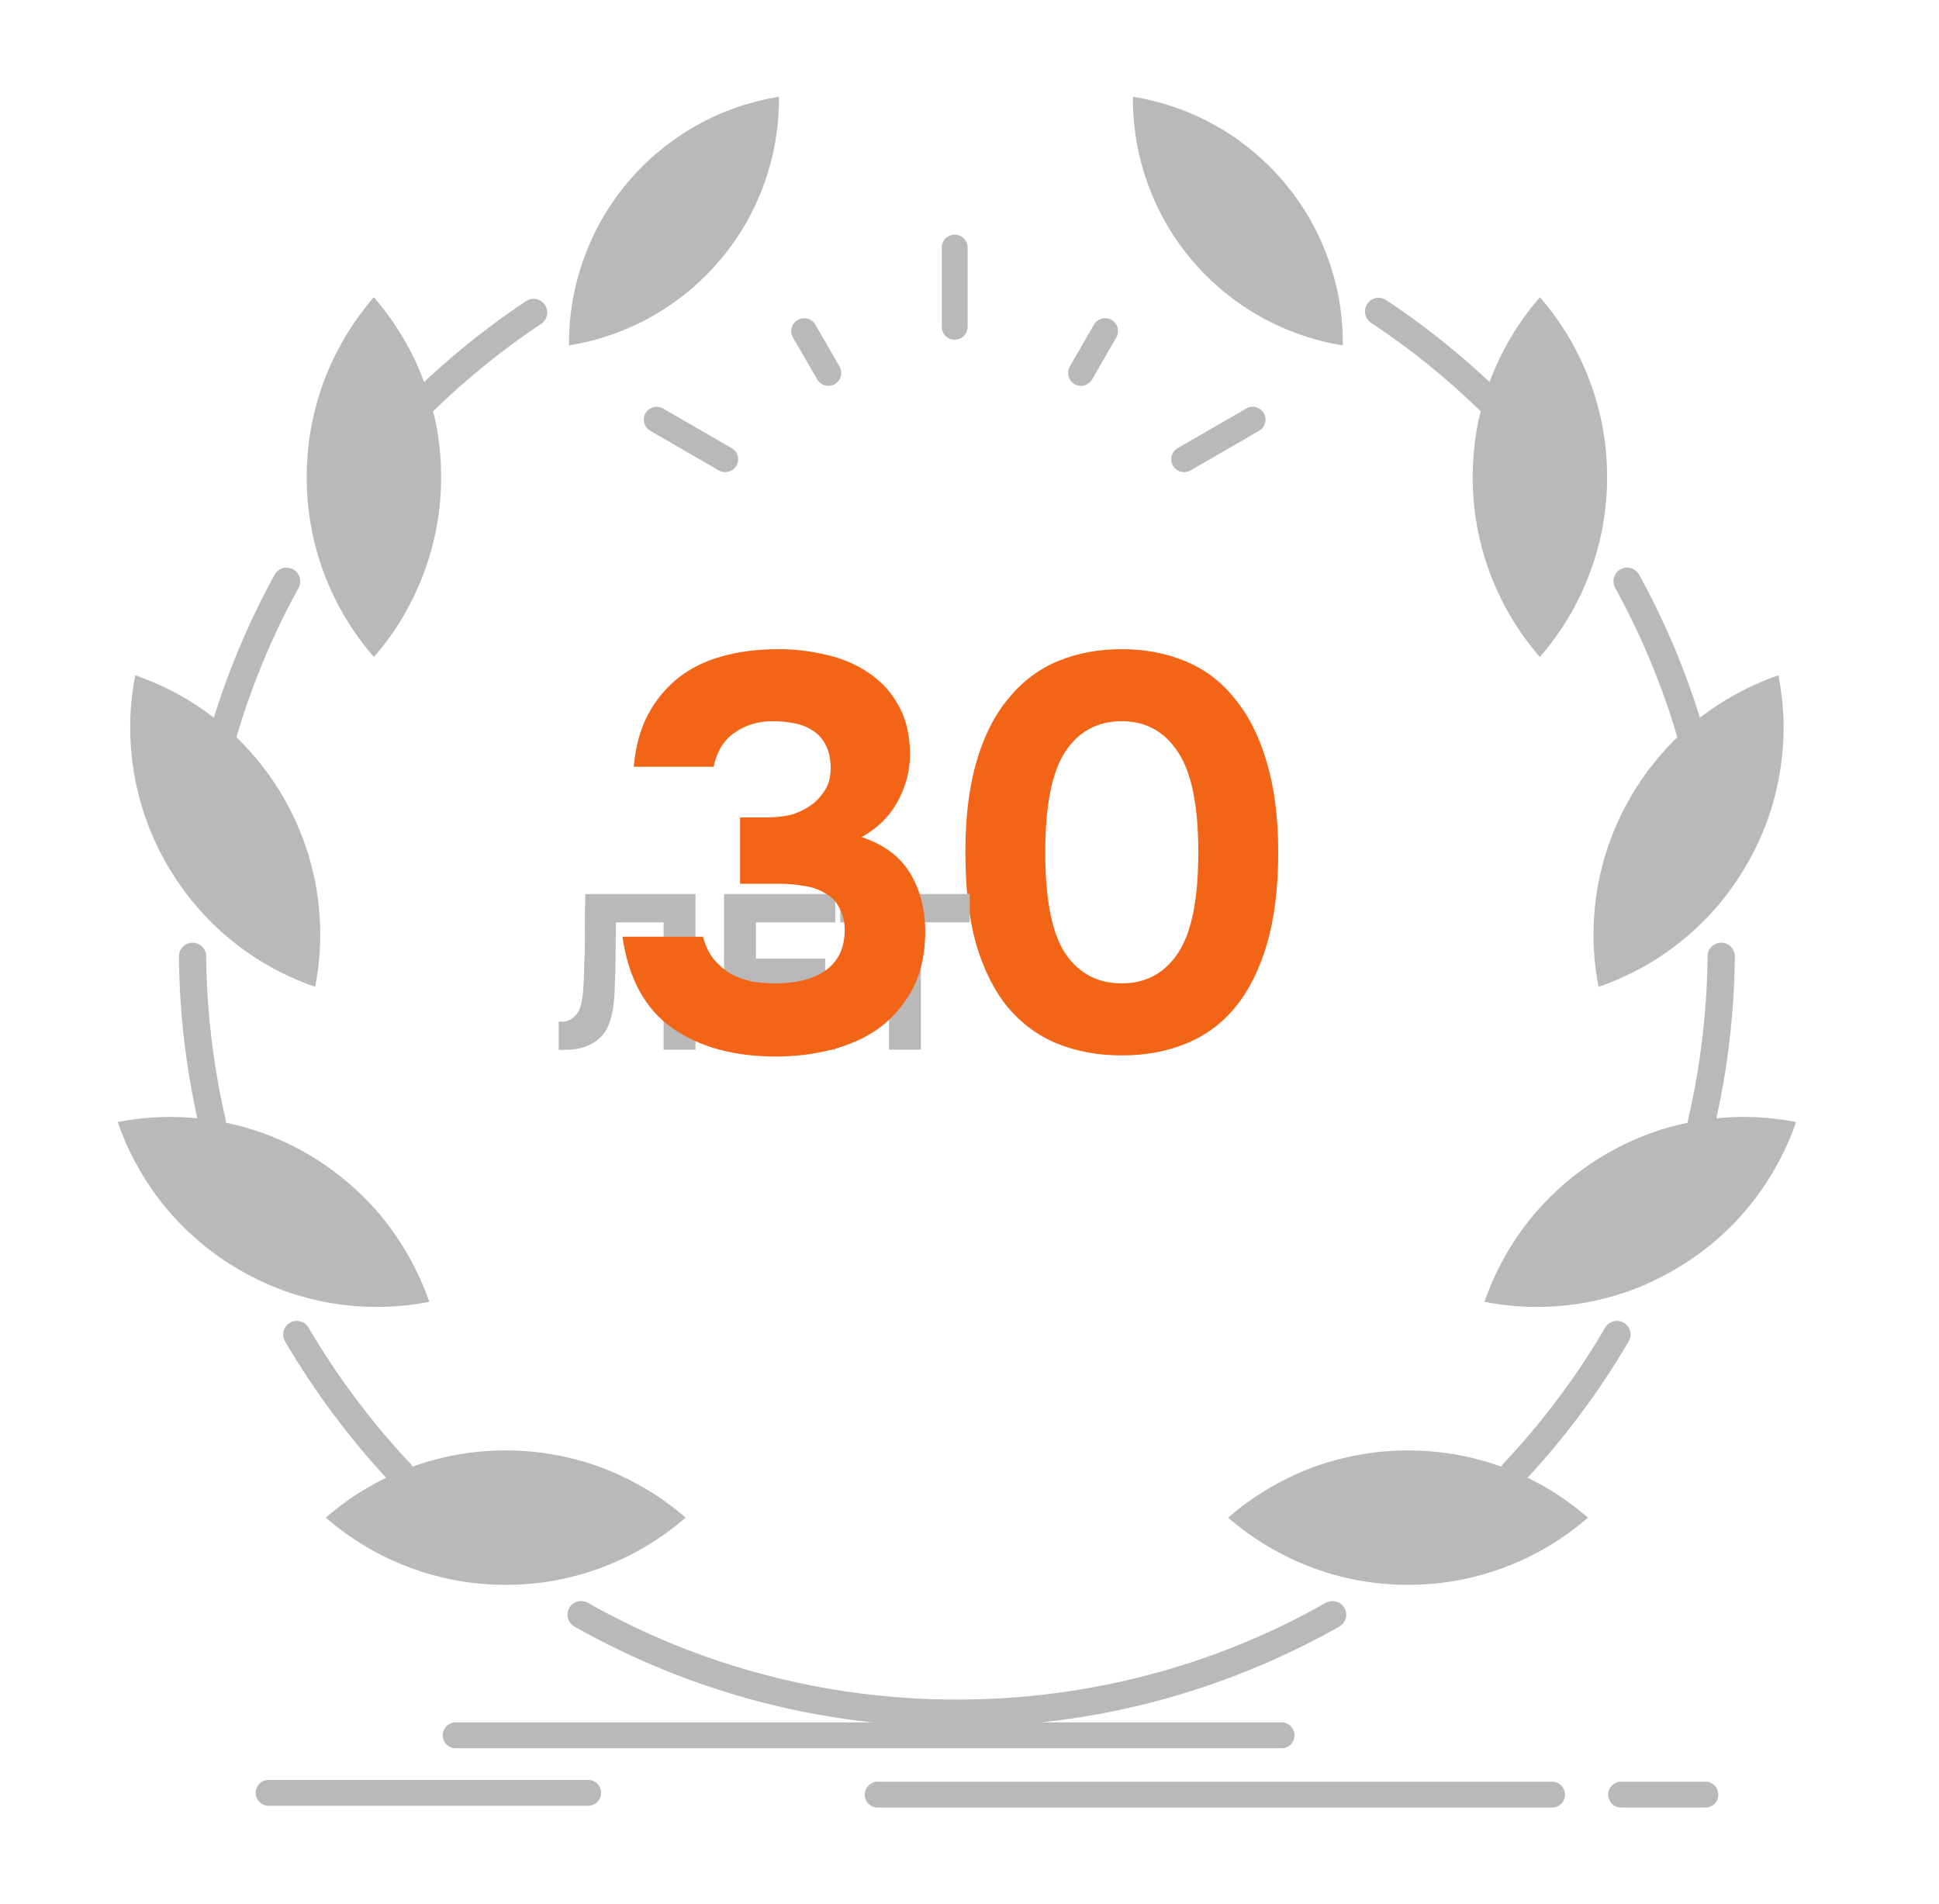 <svg width="56" height="55" viewBox="0 0 56 55" fill="none" xmlns="http://www.w3.org/2000/svg">
<path fill-rule="evenodd" clip-rule="evenodd" d="M33.679 6.456C33.888 6.821 34.136 7.173 34.42 7.51C34.702 7.841 35.009 8.145 35.334 8.415C35.67 8.691 36.026 8.934 36.397 9.144C36.777 9.357 37.17 9.533 37.569 9.67C37.966 9.809 38.371 9.909 38.781 9.976C38.786 9.563 38.754 9.144 38.686 8.731C38.617 8.312 38.508 7.896 38.362 7.483C38.216 7.079 38.037 6.687 37.823 6.313C37.613 5.952 37.366 5.597 37.083 5.262C36.801 4.928 36.492 4.625 36.166 4.354C35.832 4.078 35.477 3.835 35.106 3.625C34.726 3.413 34.333 3.237 33.934 3.1C33.537 2.963 33.129 2.86 32.719 2.793C32.716 3.206 32.748 3.625 32.816 4.038C32.886 4.458 32.993 4.874 33.141 5.287C33.285 5.691 33.466 6.082 33.679 6.456ZM20.797 7.51C21.08 7.173 21.329 6.82 21.538 6.456C21.751 6.082 21.932 5.691 22.076 5.287C22.224 4.873 22.331 4.457 22.401 4.038C22.469 3.625 22.501 3.206 22.497 2.793C22.088 2.86 21.68 2.963 21.283 3.1C20.884 3.236 20.491 3.412 20.111 3.625C19.74 3.835 19.385 4.078 19.051 4.354C18.723 4.624 18.416 4.928 18.134 5.262C17.851 5.596 17.604 5.952 17.394 6.313C17.18 6.687 17.001 7.078 16.855 7.482C16.709 7.896 16.6 8.312 16.531 8.731C16.463 9.144 16.43 9.563 16.434 9.976C16.844 9.909 17.251 9.809 17.648 9.669C18.047 9.533 18.44 9.357 18.82 9.144C19.191 8.934 19.547 8.691 19.883 8.415C20.208 8.145 20.515 7.841 20.797 7.51ZM12.251 11.033C12.645 10.66 13.059 10.301 13.484 9.955C14.032 9.508 14.604 9.089 15.192 8.698C15.373 8.576 15.619 8.628 15.739 8.807C15.859 8.989 15.809 9.232 15.628 9.354C15.057 9.733 14.507 10.14 13.979 10.569C13.472 10.982 12.979 11.419 12.509 11.878C12.55 12.039 12.585 12.206 12.615 12.37C12.697 12.822 12.74 13.293 12.74 13.782C12.74 14.268 12.697 14.739 12.615 15.191C12.53 15.662 12.402 16.118 12.238 16.555C12.074 16.998 11.868 17.424 11.628 17.831C11.388 18.235 11.113 18.611 10.811 18.964L10.799 18.976C10.489 18.62 10.209 18.235 9.97 17.831C9.73 17.43 9.523 17.002 9.356 16.555C9.193 16.118 9.066 15.662 8.982 15.191C8.9 14.739 8.858 14.268 8.858 13.782C8.858 13.293 8.9 12.822 8.982 12.37C9.067 11.899 9.193 11.443 9.356 11.006C9.522 10.562 9.728 10.137 9.97 9.73C10.208 9.329 10.481 8.95 10.785 8.597L10.799 8.585C11.108 8.944 11.385 9.326 11.625 9.73C11.866 10.131 12.073 10.56 12.238 11.006L12.251 11.033ZM6.835 21.272L6.828 21.293C7.017 21.475 7.198 21.67 7.371 21.873C7.673 22.232 7.948 22.617 8.187 23.03C8.427 23.449 8.627 23.884 8.785 24.321C8.946 24.768 9.064 25.226 9.141 25.685C9.219 26.159 9.254 26.633 9.248 27.1C9.241 27.568 9.192 28.039 9.102 28.5C8.657 28.349 8.226 28.154 7.816 27.927C7.406 27.699 7.013 27.431 6.644 27.128C6.291 26.836 5.954 26.505 5.647 26.143C5.347 25.788 5.075 25.405 4.835 24.992L4.818 24.965C4.58 24.549 4.381 24.121 4.226 23.686C4.065 23.24 3.946 22.781 3.869 22.32C3.79 21.849 3.755 21.375 3.761 20.907C3.767 20.439 3.816 19.972 3.907 19.504C4.353 19.659 4.785 19.85 5.195 20.081C5.535 20.269 5.863 20.485 6.174 20.728C6.382 20.063 6.619 19.41 6.884 18.775C7.196 18.028 7.546 17.299 7.931 16.6C8.035 16.409 8.275 16.339 8.466 16.445C8.657 16.549 8.727 16.789 8.622 16.98C8.249 17.66 7.91 18.359 7.613 19.079C7.315 19.793 7.054 20.525 6.835 21.272ZM6.518 32.34C6.524 32.367 6.527 32.398 6.527 32.425C6.884 32.501 7.236 32.598 7.582 32.723C8.02 32.88 8.451 33.081 8.87 33.321C9.285 33.564 9.672 33.837 10.029 34.138C10.395 34.448 10.729 34.785 11.024 35.143C11.323 35.508 11.59 35.899 11.819 36.313C12.05 36.723 12.245 37.157 12.398 37.6C11.933 37.691 11.462 37.74 10.995 37.746C10.527 37.752 10.055 37.719 9.582 37.64C9.121 37.564 8.662 37.442 8.214 37.284C7.78 37.127 7.348 36.926 6.926 36.683C6.513 36.446 6.126 36.173 5.769 35.869C5.401 35.559 5.07 35.222 4.774 34.864C4.474 34.499 4.208 34.107 3.977 33.694C3.746 33.284 3.552 32.85 3.4 32.407C3.865 32.315 4.335 32.267 4.803 32.261C5.101 32.255 5.4 32.27 5.699 32.3C5.538 31.571 5.412 30.833 5.324 30.089C5.228 29.29 5.175 28.467 5.168 27.626C5.166 27.407 5.341 27.228 5.556 27.228C5.775 27.225 5.953 27.401 5.954 27.617C5.962 28.412 6.013 29.208 6.108 29.998C6.203 30.794 6.34 31.577 6.518 32.34ZM11.853 42.272C11.877 42.299 11.898 42.33 11.915 42.36C12.326 42.211 12.756 42.096 13.195 42.017C13.648 41.935 14.118 41.892 14.604 41.892C15.092 41.892 15.564 41.935 16.015 42.017C16.485 42.102 16.943 42.226 17.381 42.39C17.822 42.557 18.249 42.764 18.655 43.004C19.057 43.244 19.437 43.517 19.786 43.821L19.8 43.833C19.441 44.143 19.06 44.422 18.659 44.659C18.257 44.899 17.828 45.105 17.38 45.273C16.943 45.437 16.484 45.564 16.017 45.649C15.564 45.731 15.092 45.774 14.604 45.774C14.118 45.774 13.648 45.731 13.195 45.649C12.724 45.564 12.267 45.437 11.83 45.273C11.388 45.109 10.961 44.902 10.556 44.662C10.153 44.422 9.774 44.149 9.423 43.845L9.411 43.833C9.766 43.523 10.15 43.244 10.554 43.004C10.749 42.888 10.949 42.779 11.154 42.682C10.62 42.105 10.114 41.497 9.64 40.862C9.133 40.185 8.662 39.477 8.232 38.742C8.123 38.554 8.185 38.314 8.372 38.205C8.56 38.095 8.802 38.156 8.911 38.344C9.326 39.052 9.781 39.736 10.27 40.389C10.759 41.045 11.288 41.673 11.853 42.272ZM46.359 38.344C46.469 38.156 46.712 38.096 46.899 38.205C47.085 38.314 47.149 38.554 47.038 38.742C46.608 39.477 46.138 40.185 45.63 40.862C45.157 41.497 44.65 42.105 44.116 42.682C44.323 42.779 44.523 42.888 44.719 43.004C45.12 43.244 45.503 43.523 45.861 43.833L45.848 43.845C45.497 44.149 45.117 44.422 44.716 44.662C44.311 44.902 43.884 45.108 43.442 45.273C43.003 45.437 42.546 45.564 42.077 45.649C41.624 45.731 41.152 45.774 40.665 45.774C40.179 45.774 39.708 45.731 39.255 45.649C38.785 45.564 38.327 45.437 37.89 45.273C37.445 45.109 37.017 44.899 36.613 44.659C36.212 44.422 35.829 44.143 35.471 43.833L35.485 43.821C35.835 43.517 36.214 43.244 36.616 43.004C37.023 42.764 37.448 42.557 37.89 42.39C38.329 42.226 38.785 42.102 39.255 42.017C39.708 41.935 40.178 41.892 40.665 41.892C41.152 41.892 41.624 41.935 42.075 42.017C42.516 42.096 42.944 42.211 43.356 42.36C43.372 42.33 43.394 42.299 43.419 42.272C43.983 41.673 44.513 41.045 45.002 40.389C45.491 39.736 45.946 39.052 46.359 38.344ZM49.316 27.617C49.318 27.401 49.497 27.225 49.712 27.228C49.931 27.228 50.104 27.407 50.104 27.626C50.095 28.467 50.042 29.29 49.946 30.089C49.858 30.833 49.732 31.572 49.57 32.3C49.87 32.27 50.171 32.255 50.469 32.261C50.936 32.267 51.407 32.316 51.872 32.407C51.718 32.85 51.526 33.285 51.295 33.694C51.064 34.108 50.797 34.499 50.496 34.864C50.202 35.222 49.869 35.559 49.503 35.869C49.144 36.173 48.757 36.446 48.342 36.683C47.923 36.926 47.492 37.127 47.055 37.285C46.608 37.443 46.15 37.564 45.688 37.64C45.217 37.719 44.743 37.752 44.276 37.746C43.808 37.74 43.337 37.691 42.872 37.6C43.027 37.157 43.22 36.723 43.449 36.313C43.68 35.9 43.948 35.508 44.248 35.143C44.543 34.785 44.876 34.448 45.242 34.138C45.598 33.837 45.986 33.564 46.402 33.321C46.819 33.081 47.252 32.88 47.69 32.723C48.036 32.598 48.388 32.501 48.743 32.425C48.743 32.398 48.746 32.367 48.753 32.34C48.929 31.578 49.068 30.794 49.163 29.998C49.257 29.208 49.309 28.413 49.316 27.617ZM46.648 16.98C46.544 16.789 46.613 16.549 46.804 16.442C46.994 16.339 47.236 16.409 47.34 16.601C47.726 17.299 48.075 18.028 48.388 18.775C48.652 19.41 48.889 20.063 49.096 20.728C49.409 20.485 49.737 20.27 50.077 20.081C50.486 19.851 50.918 19.659 51.363 19.504C51.453 19.969 51.503 20.44 51.511 20.907C51.517 21.375 51.48 21.849 51.401 22.32C51.325 22.781 51.207 23.24 51.046 23.687C50.889 24.121 50.692 24.549 50.452 24.965L50.435 24.993C50.195 25.406 49.924 25.788 49.624 26.144C49.316 26.505 48.98 26.836 48.625 27.128C48.259 27.431 47.866 27.699 47.456 27.927C47.046 28.154 46.614 28.349 46.168 28.501C46.078 28.039 46.028 27.568 46.022 27.101C46.016 26.633 46.053 26.159 46.13 25.685C46.208 25.227 46.326 24.768 46.487 24.321C46.645 23.884 46.842 23.453 47.085 23.034C47.325 22.618 47.599 22.229 47.901 21.873C48.074 21.667 48.255 21.476 48.443 21.293L48.437 21.272C48.217 20.525 47.957 19.793 47.659 19.079C47.362 18.362 47.022 17.66 46.648 16.98ZM39.598 9.323C39.416 9.205 39.367 8.959 39.486 8.776C39.607 8.597 39.852 8.546 40.033 8.667C40.631 9.062 41.21 9.487 41.767 9.94C42.198 10.289 42.617 10.654 43.021 11.033L43.032 11.006C43.198 10.559 43.404 10.131 43.644 9.73C43.886 9.326 44.163 8.944 44.473 8.585L44.485 8.597C44.789 8.95 45.062 9.329 45.302 9.73C45.542 10.137 45.749 10.562 45.913 11.006C46.077 11.443 46.205 11.899 46.29 12.37C46.372 12.822 46.414 13.293 46.414 13.782C46.414 14.268 46.372 14.739 46.29 15.191C46.205 15.662 46.077 16.117 45.913 16.555C45.749 17.001 45.542 17.43 45.301 17.831C45.061 18.234 44.783 18.62 44.473 18.976L44.461 18.963C44.158 18.611 43.884 18.234 43.644 17.831C43.403 17.424 43.198 16.998 43.032 16.555C42.868 16.117 42.742 15.662 42.657 15.191C42.575 14.739 42.533 14.268 42.533 13.782C42.533 13.293 42.575 12.822 42.657 12.37C42.686 12.206 42.721 12.038 42.762 11.877C42.285 11.413 41.787 10.969 41.271 10.55C40.736 10.116 40.175 9.706 39.598 9.323ZM27.199 7.151C27.199 6.945 27.367 6.778 27.572 6.778C27.777 6.778 27.946 6.945 27.946 7.151V9.439C27.946 9.645 27.777 9.812 27.572 9.812C27.367 9.812 27.199 9.645 27.199 9.439V7.151ZM35.993 11.799C36.171 11.695 36.399 11.759 36.5 11.935C36.602 12.114 36.541 12.342 36.364 12.442L34.382 13.588C34.204 13.688 33.976 13.627 33.875 13.451C33.773 13.272 33.834 13.044 34.013 12.944L35.993 11.799ZM18.781 12.442C18.602 12.342 18.541 12.114 18.642 11.935C18.744 11.759 18.972 11.695 19.151 11.799L21.131 12.944C21.309 13.044 21.372 13.272 21.268 13.451C21.166 13.627 20.939 13.688 20.761 13.588L18.781 12.442ZM31.595 9.375C31.698 9.199 31.926 9.138 32.105 9.241C32.282 9.341 32.342 9.572 32.24 9.748L31.542 10.957C31.44 11.136 31.211 11.197 31.033 11.094C30.855 10.991 30.795 10.763 30.897 10.584L31.595 9.375ZM22.902 9.748C22.8 9.572 22.861 9.341 23.039 9.241C23.217 9.138 23.446 9.199 23.548 9.375L24.246 10.584C24.348 10.763 24.287 10.991 24.111 11.094C23.932 11.197 23.704 11.136 23.601 10.957L22.902 9.748ZM13.16 50.494C12.955 50.494 12.787 50.327 12.787 50.12C12.787 49.917 12.955 49.746 13.16 49.746H25.2C24.081 49.628 22.984 49.425 21.92 49.145C20.035 48.65 18.246 47.915 16.589 46.98C16.399 46.87 16.334 46.63 16.442 46.442C16.548 46.254 16.79 46.187 16.98 46.293C18.577 47.198 20.301 47.906 22.119 48.38C23.874 48.841 25.724 49.087 27.634 49.087C29.545 49.087 31.394 48.841 33.153 48.38C34.969 47.906 36.695 47.198 38.292 46.293C38.48 46.187 38.722 46.254 38.83 46.442C38.936 46.63 38.869 46.87 38.681 46.98C37.026 47.915 35.235 48.65 33.35 49.145C32.286 49.425 31.189 49.628 30.07 49.746H37.014C37.218 49.746 37.387 49.917 37.387 50.12C37.387 50.327 37.219 50.494 37.014 50.494H13.16ZM25.349 52.207C25.144 52.207 24.975 52.04 24.975 51.833C24.975 51.627 25.144 51.459 25.349 51.459H44.825C45.032 51.459 45.199 51.627 45.199 51.833C45.199 52.04 45.032 52.207 44.825 52.207H25.349ZM46.818 52.207C46.613 52.207 46.446 52.04 46.446 51.833C46.446 51.627 46.613 51.459 46.818 51.459H49.254C49.461 51.459 49.627 51.627 49.627 51.833C49.627 52.04 49.461 52.207 49.254 52.207H46.818ZM7.758 52.155C7.552 52.155 7.385 51.988 7.385 51.782C7.385 51.575 7.552 51.408 7.758 51.408H16.987C17.194 51.408 17.361 51.575 17.361 51.782C17.361 51.988 17.194 52.155 16.987 52.155H7.758Z" fill="#B9B9B9"/>
<path d="M32.398 18.75C33.059 18.75 33.666 18.864 34.218 19.091C34.782 19.319 35.258 19.676 35.648 20.164C36.049 20.64 36.358 21.247 36.575 21.984C36.802 22.72 36.916 23.598 36.916 24.616C36.916 25.645 36.807 26.528 36.591 27.265C36.374 28.002 36.071 28.608 35.681 29.085C35.291 29.562 34.814 29.914 34.251 30.141C33.698 30.369 33.081 30.483 32.398 30.483C31.716 30.483 31.093 30.369 30.53 30.141C29.977 29.914 29.5 29.562 29.1 29.085C28.71 28.608 28.406 28.002 28.19 27.265C27.984 26.528 27.881 25.645 27.881 24.616C27.881 23.598 27.989 22.72 28.206 21.984C28.422 21.247 28.731 20.64 29.132 20.164C29.533 19.676 30.01 19.319 30.562 19.091C31.115 18.864 31.727 18.75 32.398 18.75ZM32.398 28.402C33.092 28.402 33.633 28.11 34.023 27.525C34.413 26.94 34.608 25.97 34.608 24.616C34.608 23.273 34.413 22.309 34.023 21.724C33.633 21.128 33.092 20.83 32.398 20.83C31.694 20.83 31.147 21.128 30.757 21.724C30.378 22.309 30.188 23.273 30.188 24.616C30.188 25.97 30.378 26.94 30.757 27.525C31.147 28.11 31.694 28.402 32.398 28.402Z" fill="#F26516"/>
<path d="M24.266 26.64V25.821H28.006V26.64H26.596V30.317H25.675V26.64H24.266Z" fill="#B9B9B9"/>
<path d="M24.124 25.821V26.64H21.832V27.688H23.832V28.507H21.832V29.504H24.124V30.317H20.911V25.821H24.124Z" fill="#B9B9B9"/>
<path d="M17.793 26.64C17.785 26.92 17.78 27.203 17.78 27.491C17.78 27.775 17.774 28.056 17.761 28.336C17.757 28.442 17.753 28.554 17.749 28.672C17.744 28.791 17.734 28.912 17.717 29.034C17.704 29.153 17.681 29.271 17.647 29.39C17.617 29.508 17.575 29.621 17.52 29.726C17.457 29.841 17.378 29.936 17.285 30.012C17.196 30.088 17.097 30.15 16.987 30.196C16.881 30.243 16.767 30.277 16.644 30.298C16.521 30.315 16.396 30.323 16.269 30.323H16.136V29.511H16.218C16.299 29.511 16.371 29.496 16.434 29.466C16.498 29.436 16.553 29.398 16.599 29.352C16.646 29.305 16.684 29.254 16.714 29.199C16.743 29.14 16.764 29.083 16.777 29.028C16.802 28.93 16.822 28.82 16.834 28.698C16.847 28.571 16.855 28.442 16.86 28.31C16.864 28.175 16.868 28.044 16.872 27.917C16.877 27.79 16.881 27.675 16.885 27.574C16.893 27.294 16.896 27.015 16.891 26.735C16.891 26.452 16.896 26.147 16.904 25.821H20.086V30.317H19.165V26.64H17.793Z" fill="#B9B9B9"/>
<path d="M18.302 22.146C18.356 21.561 18.492 21.063 18.708 20.651C18.925 20.24 19.212 19.887 19.57 19.595C19.938 19.302 20.36 19.091 20.837 18.961C21.325 18.82 21.872 18.75 22.478 18.75C22.966 18.75 23.426 18.804 23.86 18.913C24.304 19.01 24.705 19.178 25.062 19.416C25.43 19.655 25.723 19.969 25.94 20.359C26.167 20.749 26.281 21.225 26.281 21.789C26.281 22.265 26.162 22.72 25.923 23.154C25.685 23.587 25.338 23.928 24.883 24.177C25.544 24.394 26.021 24.757 26.313 25.266C26.606 25.775 26.741 26.371 26.72 27.054C26.698 27.682 26.562 28.213 26.313 28.646C26.064 29.08 25.745 29.437 25.355 29.719C24.965 29.99 24.515 30.19 24.006 30.32C23.497 30.45 22.966 30.515 22.413 30.515C21.189 30.515 20.187 30.239 19.407 29.686C18.627 29.134 18.15 28.256 17.977 27.054H20.301C20.377 27.325 20.485 27.547 20.626 27.72C20.777 27.893 20.945 28.034 21.13 28.142C21.325 28.24 21.53 28.31 21.747 28.354C21.964 28.386 22.186 28.402 22.413 28.402C22.673 28.402 22.922 28.375 23.161 28.321C23.399 28.267 23.61 28.18 23.795 28.061C23.979 27.942 24.125 27.785 24.233 27.59C24.342 27.384 24.396 27.135 24.396 26.843C24.396 26.626 24.347 26.425 24.25 26.241C24.163 26.057 24.044 25.922 23.892 25.835C23.697 25.705 23.48 25.624 23.242 25.591C23.015 25.548 22.776 25.526 22.527 25.526H21.373V23.609H22.153C22.435 23.609 22.69 23.576 22.917 23.511C23.145 23.435 23.35 23.322 23.535 23.17C23.665 23.051 23.773 22.915 23.86 22.764C23.946 22.601 23.99 22.412 23.99 22.195C23.99 21.935 23.946 21.718 23.86 21.545C23.773 21.361 23.654 21.22 23.502 21.122C23.35 21.014 23.172 20.938 22.966 20.895C22.76 20.852 22.543 20.83 22.316 20.83C21.904 20.83 21.541 20.938 21.227 21.155C20.913 21.361 20.707 21.691 20.61 22.146H18.302Z" fill="#F26516"/>
</svg>
